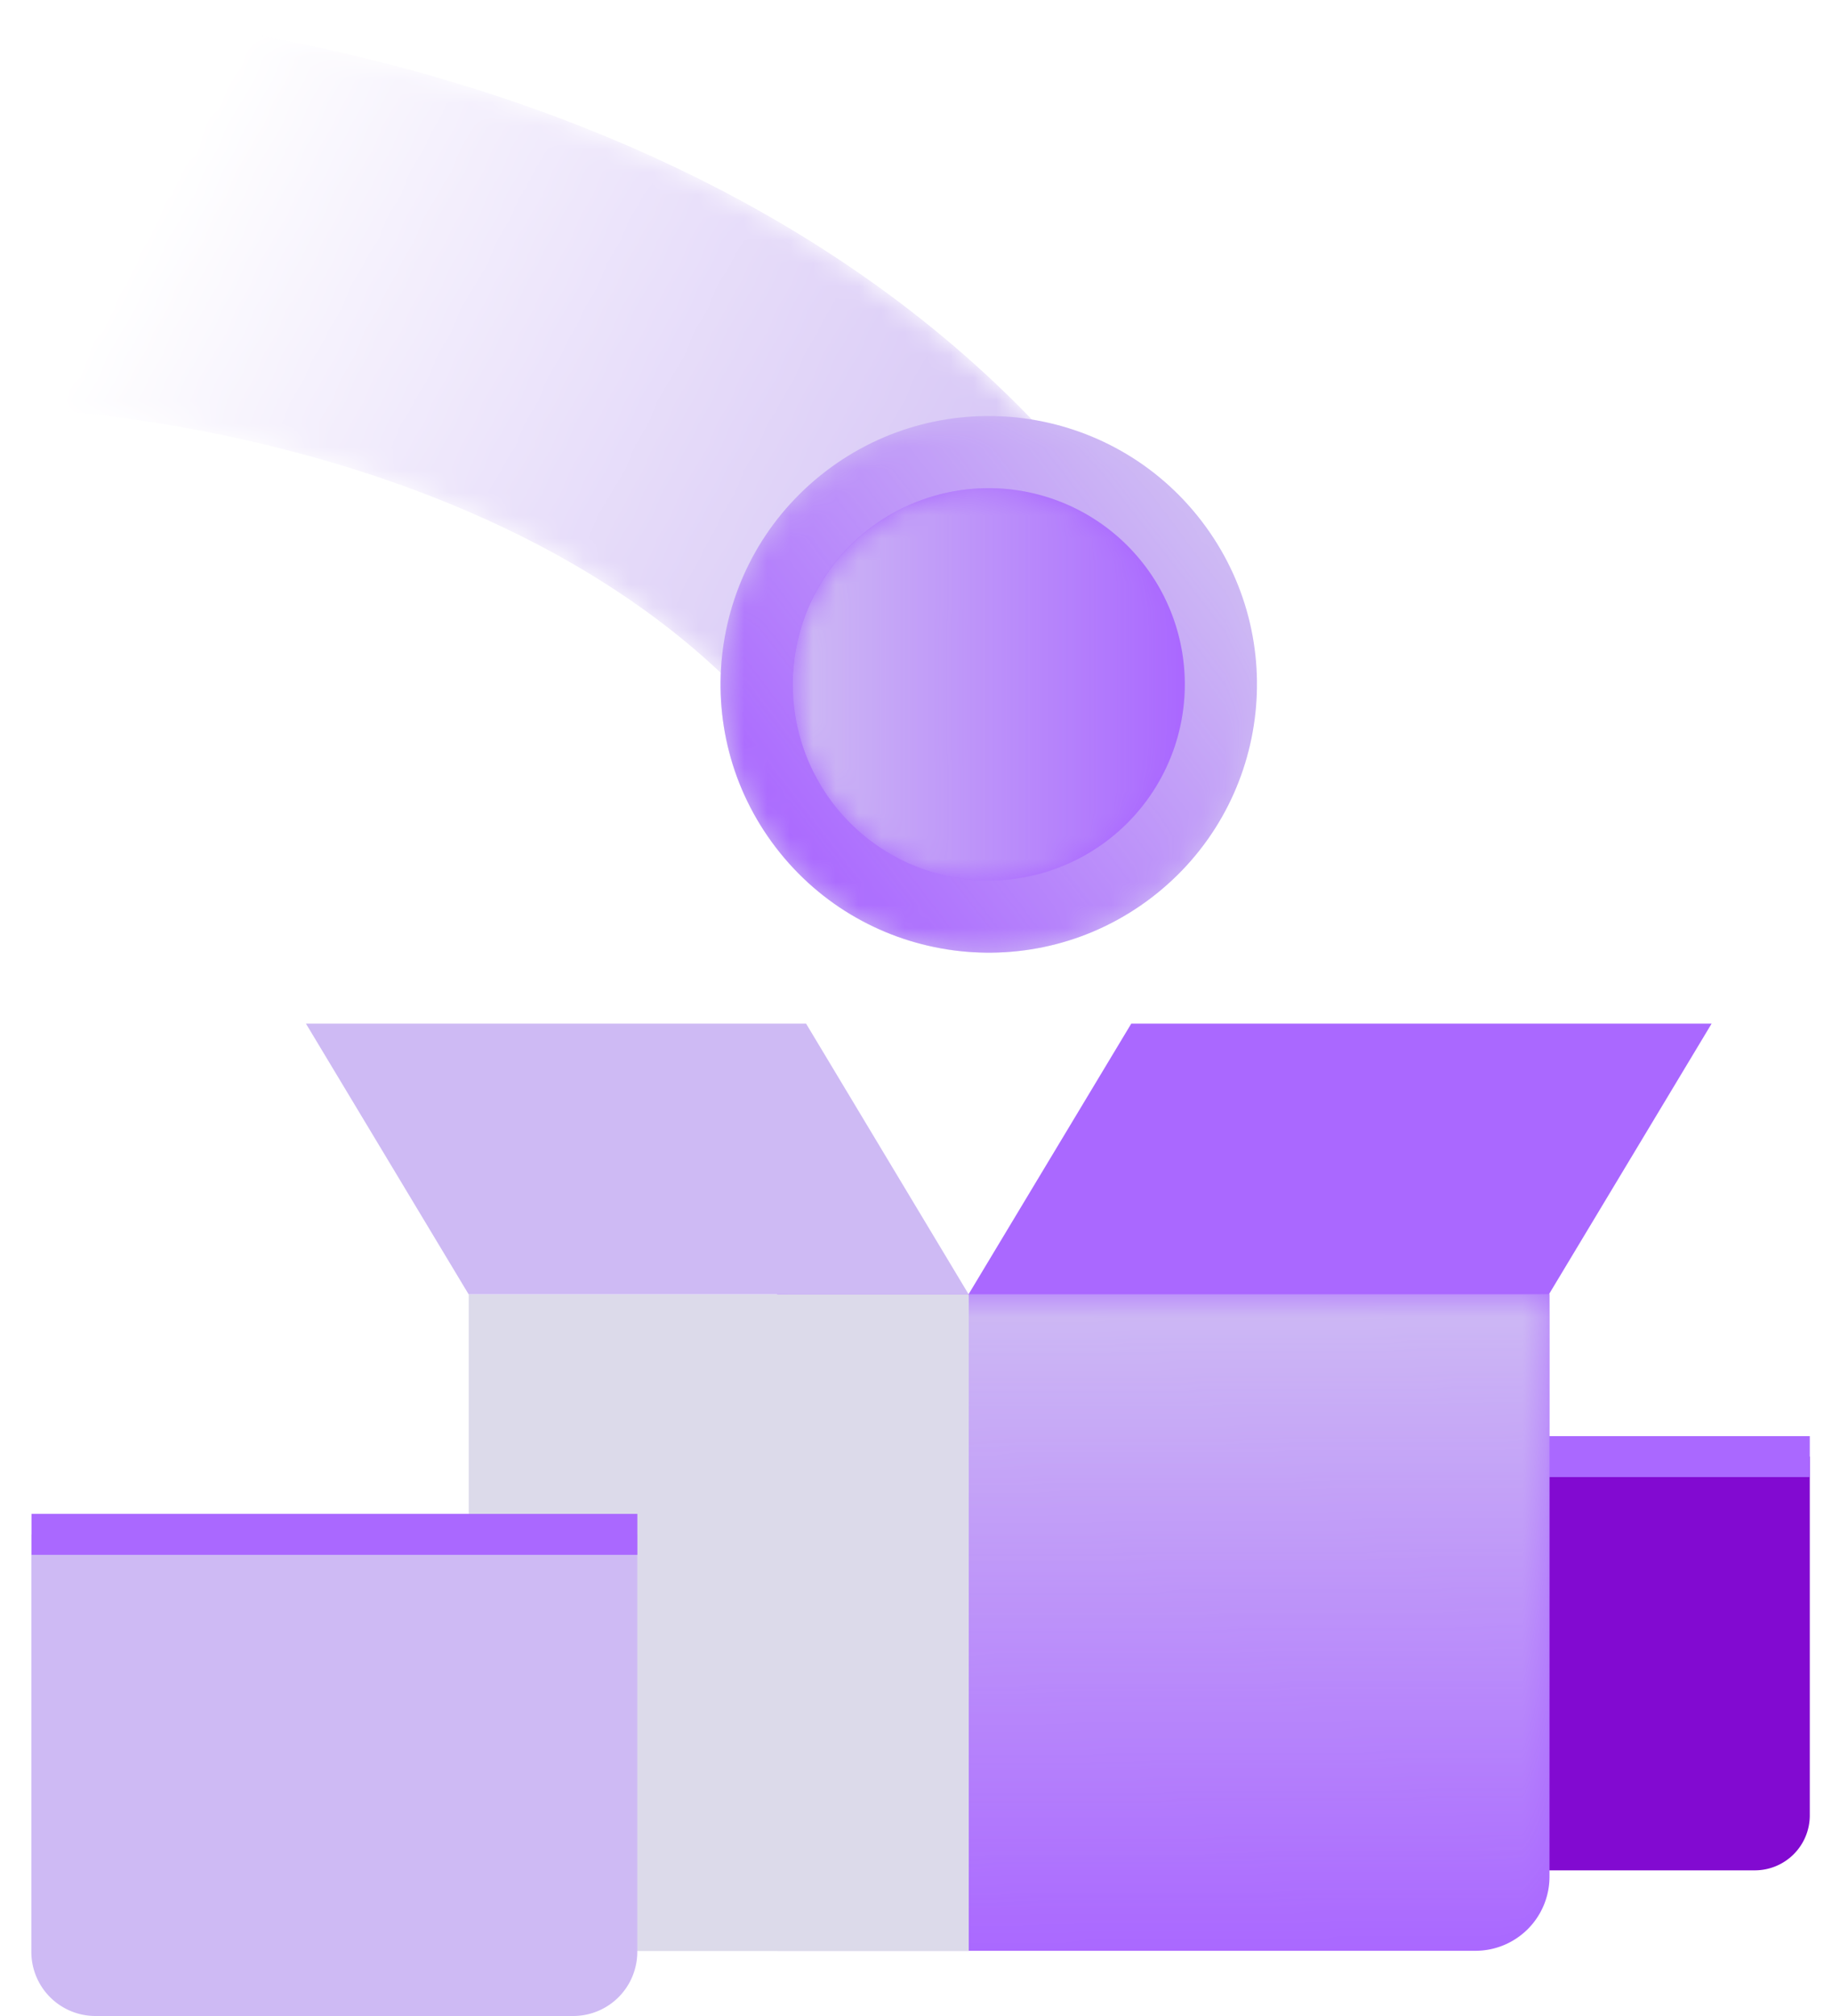 <svg width="80" height="88" fill="none" xmlns="http://www.w3.org/2000/svg"><path d="M56.302 63.582H79.03v15.66a2.4 2.4 0 01-2.4 2.4H58.702a2.4 2.4 0 01-2.4-2.4v-15.66z" fill="#820AD1"/><path d="M79.03 63.582H56.302" stroke="#AA68FF" stroke-width="1.787"/><mask id="a" style="mask-type:alpha" maskUnits="userSpaceOnUse" x="0" y="0" width="51" height="35"><path d="M.97 9.114s29.022.468 42.21 20.76" stroke="url(#paint0_linear_3771_447)" stroke-width="17.42" stroke-miterlimit="10"/></mask><g mask="url(#a)"><path d="M.97 9.114s29.022.468 42.21 20.76" stroke="#CEBAF4" stroke-width="17.42" stroke-miterlimit="10"/></g><path d="M50.303 39.167c5.133-3.935 6.104-11.287 2.169-16.42-3.936-5.134-11.288-6.105-16.421-2.169-5.133 3.936-6.104 11.287-2.169 16.42 3.936 5.134 11.288 6.105 16.421 2.17z" fill="#CEBAF4"/><mask id="b" style="mask-type:alpha" maskUnits="userSpaceOnUse" x="31" y="18" width="24" height="24"><path d="M50.303 39.167c5.133-3.935 6.104-11.287 2.169-16.42-3.936-5.134-11.288-6.105-16.421-2.169-5.133 3.936-6.104 11.287-2.169 16.42 3.936 5.134 11.288 6.105 16.421 2.17z" fill="url(#paint1_linear_3771_447)"/></mask><g mask="url(#b)"><path d="M50.303 39.167c5.133-3.935 6.104-11.287 2.169-16.42-3.936-5.134-11.288-6.105-16.421-2.169-5.133 3.936-6.104 11.287-2.169 16.42 3.936 5.134 11.288 6.105 16.421 2.17z" fill="#AA68FF"/></g><path d="M48.386 36.667a8.562 8.562 0 10-10.419-13.59 8.562 8.562 0 0010.42 13.59z" fill="#AA68FF"/><mask id="c" style="mask-type:alpha" maskUnits="userSpaceOnUse" x="34" y="21" width="18" height="18"><path d="M43.18 38.434a8.562 8.562 0 100-17.124 8.562 8.562 0 000 17.124z" fill="url(#paint2_linear_3771_447)"/></mask><g mask="url(#c)"><path d="M43.18 38.434a8.562 8.562 0 100-17.124 8.562 8.562 0 000 17.124z" fill="#CEBAF4"/></g><path d="M67.663 56.491V81.92a3.235 3.235 0 01-3.234 3.234H33.937V56.485h33.732l-.006.006z" fill="#AA68FF"/><mask id="d" style="mask-type:alpha" maskUnits="userSpaceOnUse" x="33" y="56" width="35" height="30"><path d="M67.664 56.491V81.92a3.235 3.235 0 01-3.234 3.234H33.938V56.485H67.67l-.006.006z" fill="url(#paint3_linear_3771_447)"/></mask><g mask="url(#d)"><path d="M67.664 56.491V81.92a3.235 3.235 0 01-3.234 3.234H33.938V56.485H67.67l-.006.006z" fill="#CEBAF4"/></g><path d="M42.303 56.495v28.668h-18.6a3.235 3.235 0 01-3.234-3.234V56.5h21.84l-.006-.006z" fill="#DCDAEA"/><path d="M35.2 44.682H13.36l7.103 11.814h21.834L35.2 44.682z" fill="#CEBAF4"/><path d="M49.4 44.682h25.343L67.64 56.496H42.295L49.4 44.682z" fill="#AA68FF"/><path d="M1.375 66.976h26.454v18.228A2.799 2.799 0 0125.033 88H4.165a2.799 2.799 0 01-2.796-2.796V66.976h.006z" fill="#CEBAF4"/><path d="M1.378 66.976h26.454" stroke="#AA68FF" stroke-width="1.787"/><defs><linearGradient id="paint0_linear_3771_447" x1="5.373" y1="11.976" x2="46.578" y2="33.408" gradientUnits="userSpaceOnUse"><stop stop-opacity="0"/><stop offset="1"/></linearGradient><linearGradient id="paint1_linear_3771_447" x1="52.471" y1="22.747" x2="33.882" y2="36.998" gradientUnits="userSpaceOnUse"><stop stop-opacity="0"/><stop offset="1"/></linearGradient><linearGradient id="paint2_linear_3771_447" x1="51.741" y1="29.872" x2="34.617" y2="29.872" gradientUnits="userSpaceOnUse"><stop stop-opacity="0"/><stop offset="1"/></linearGradient><linearGradient id="paint3_linear_3771_447" x1="54.184" y1="56.485" x2="54.461" y2="85.154" gradientUnits="userSpaceOnUse"><stop/><stop offset="1" stop-opacity="0"/></linearGradient></defs></svg>